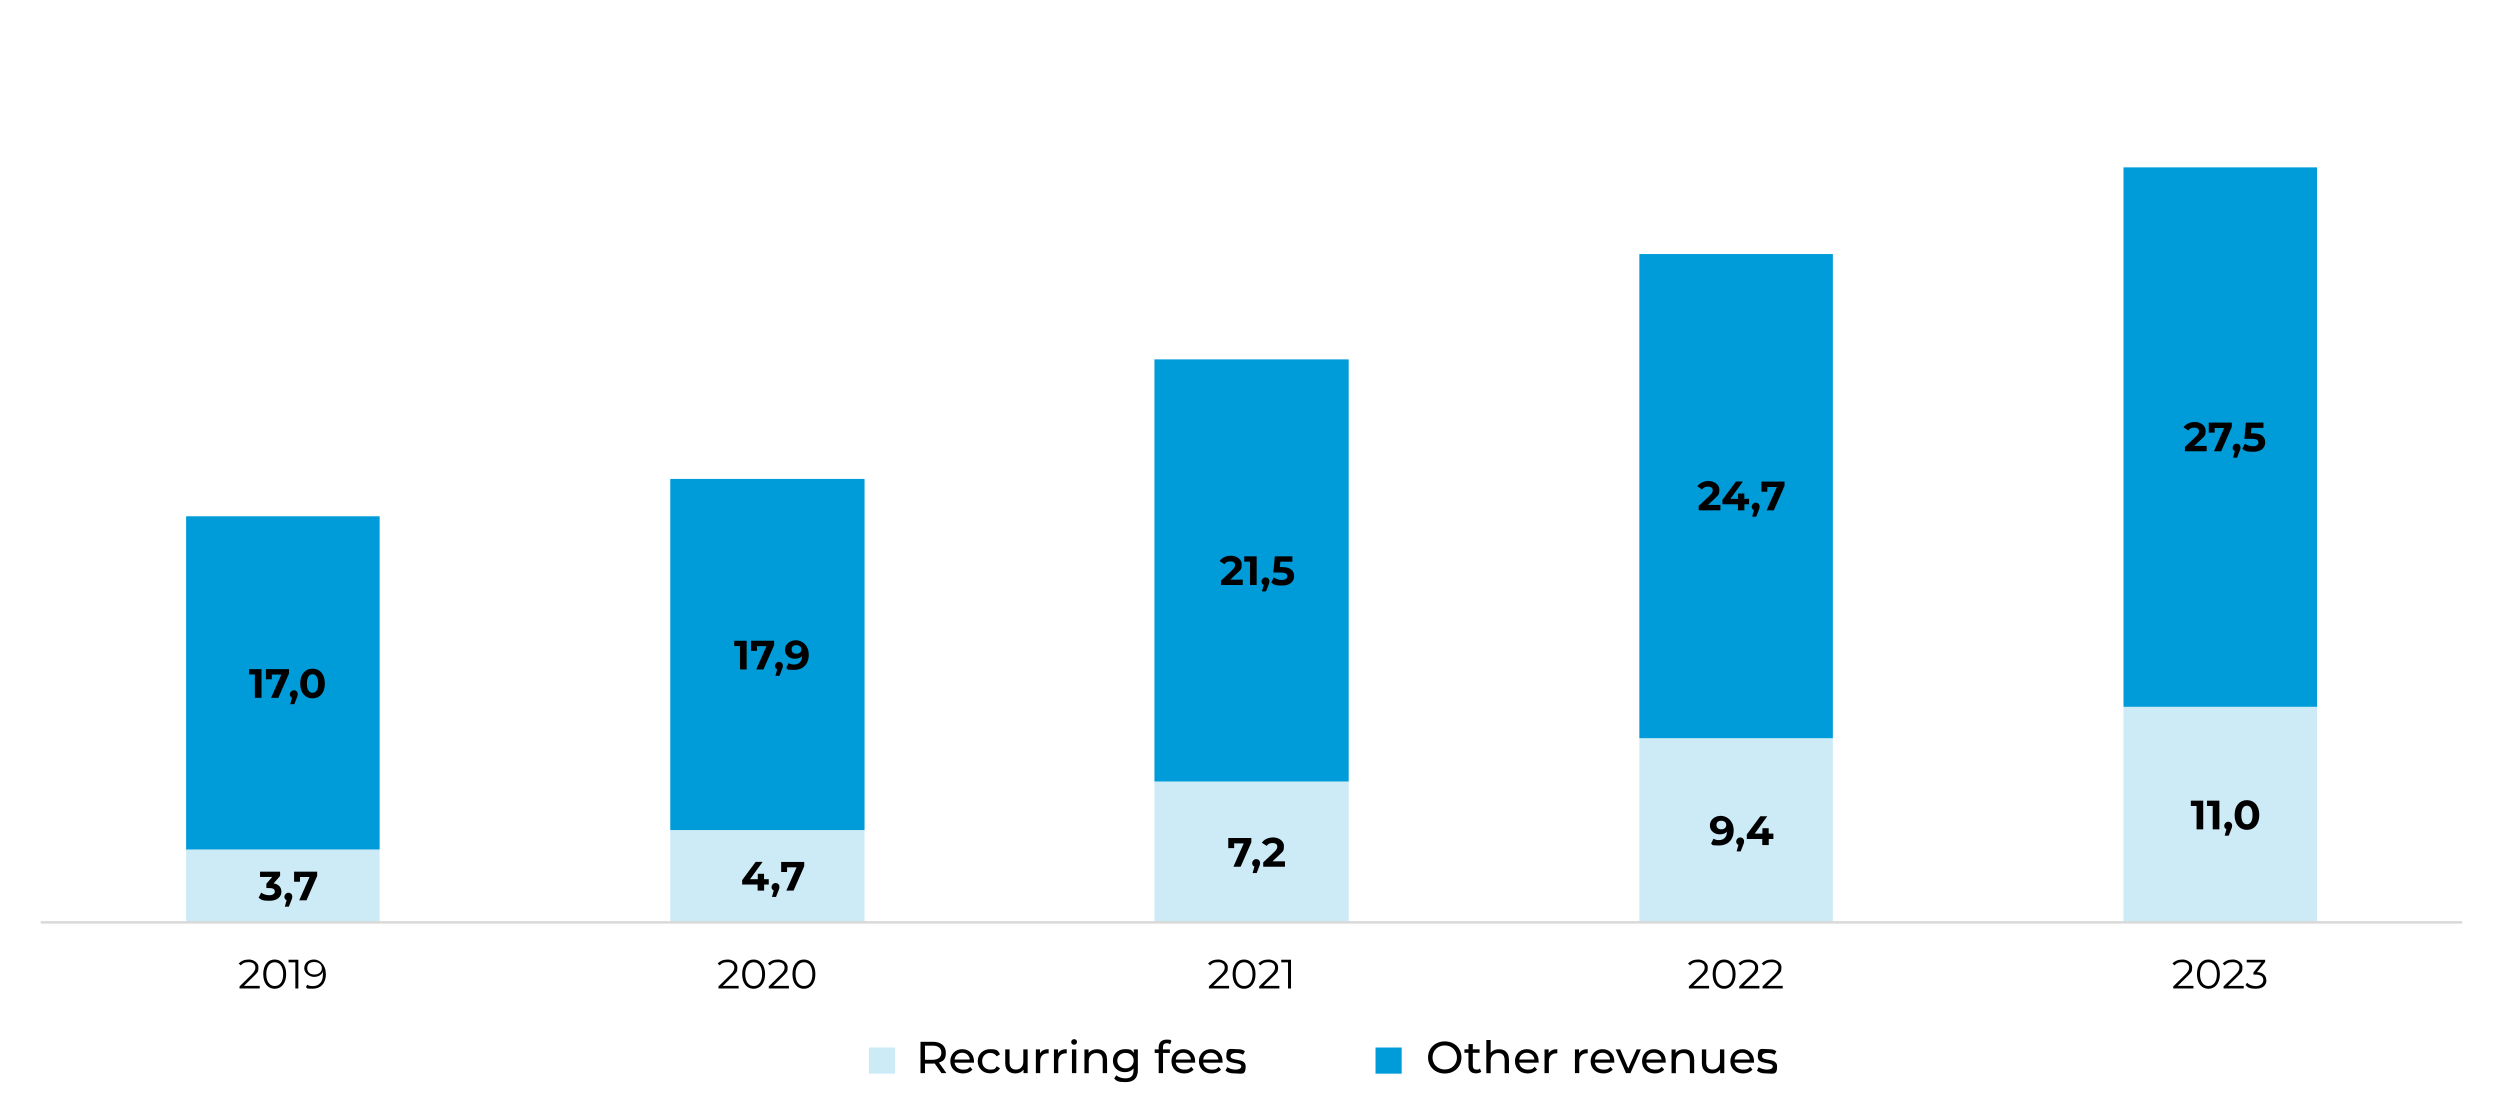<?xml version="1.0" encoding="UTF-8"?>
<svg id="Livello_1" data-name="Livello 1" xmlns="http://www.w3.org/2000/svg" xmlns:xlink="http://www.w3.org/1999/xlink" version="1.1" viewBox="0 0 3346 1499">
  <defs>
    <style>
      .cls-1 {
        fill-opacity: .2;
      }

      .cls-1, .cls-2, .cls-3, .cls-4, .cls-5 {
        stroke-width: 0px;
      }

      .cls-1, .cls-3 {
        fill: #009bd9;
      }

      .cls-6 {
        clip-path: url(#clippath);
      }

      .cls-2 {
        fill: none;
      }

      .cls-7 {
        clip-path: url(#clippath-1);
      }

      .cls-4 {
        fill: #000;
      }

      .cls-5 {
        fill: #d9d9d9;
      }

      .cls-8 {
        isolation: isolate;
      }
    </style>
    <clipPath id="clippath">
      <rect class="cls-2" width="3346" height="1499"/>
    </clipPath>
    <clipPath id="clippath-1">
      <rect class="cls-2" width="3346" height="1499"/>
    </clipPath>
  </defs>
  <g class="cls-6">
    <g class="cls-7">
      <g>
        <path class="cls-1" d="M249.1,1137.1h259v97.9H249.1v-97.9ZM897.1,1111.1h260v123.9h-260v-123.9ZM1545.1,1046h260v189h-260v-189ZM2194.1,988h259v247h-259v-247ZM2842.1,946h259v289h-259v-289Z"/>
        <path class="cls-3" d="M249.1,691h259v446H249.1v-446ZM897.1,641h260v470h-260v-470ZM1545.1,481h260v565h-260V481ZM2194.1,340h259v648h-259V340ZM2842.1,224h259v722h-259V224Z"/>
        <rect class="cls-5" x="54.5" y="1232.8" width="3241" height="3.4"/>
        <g class="cls-8">
          <path class="cls-4" d="M376.7,1193.2c0,6.5-5,12.4-15.9,12.4s-10.9-1.5-14.7-4.1l3.5-6.8c2.9,2.2,7,3.5,11,3.5s7.2-1.8,7.2-4.9-2.1-4.7-7.2-4.7h-4.1v-5.9l7.9-9h-16.4v-7.1h26.9v5.8l-8.7,9.9c6.9,1.1,10.4,5.4,10.4,11.1v-.2Z"/>
          <path class="cls-4" d="M391.2,1200.1c0,1.4-.2,2.5-1.5,5.5l-3.1,7.9h-5.4l2.4-8.7c-1.8-.7-3-2.4-3-4.7s2.3-5.3,5.3-5.3,5.3,2.1,5.3,5.3h0Z"/>
          <path class="cls-4" d="M424.5,1166.5v5.8l-14.3,32.7h-9.7l13.8-31.2h-12.8v6.3h-7.9v-13.5h30.9Z"/>
        </g>
        <g class="cls-8">
          <path class="cls-4" d="M1029,1183.9h-6.3v8.1h-8.7v-8.1h-20.7v-6l18.1-24.4h9.3l-16.8,23.2h10.3v-7.2h8.4v7.2h6.3v7.3h0Z"/>
          <path class="cls-4" d="M1043.2,1187.1c0,1.4-.2,2.5-1.5,5.5l-3.1,7.9h-5.4l2.4-8.7c-1.8-.7-3-2.4-3-4.7s2.3-5.3,5.3-5.3,5.3,2.1,5.3,5.3h0Z"/>
          <path class="cls-4" d="M1076.4,1153.5v5.8l-14.3,32.7h-9.7l13.8-31.2h-12.8v6.3h-7.9v-13.5h30.9Z"/>
        </g>
        <g class="cls-8">
          <path class="cls-4" d="M1674.8,1121.5v5.8l-14.3,32.7h-9.7l13.8-31.2h-12.8v6.3h-7.9v-13.5h30.9Z"/>
          <path class="cls-4" d="M1686.5,1155.1c0,1.4-.2,2.5-1.5,5.5l-3.1,7.9h-5.4l2.4-8.7c-1.8-.7-3-2.4-3-4.7s2.3-5.3,5.3-5.3,5.3,2.1,5.3,5.3h0Z"/>
          <path class="cls-4" d="M1719.8,1152.7v7.3h-29.1v-5.8l14.8-14c3.4-3.2,4-5.2,4-7.1,0-3-2.1-4.8-6.2-4.8s-6.1,1.3-8,3.8l-6.5-4.2c3-4.3,8.4-7.1,15.3-7.1s14.3,4.4,14.3,11.4-1,7.1-6.4,12.2l-8.9,8.4h16.7Z"/>
        </g>
        <g class="cls-8">
          <path class="cls-4" d="M2320.4,1110.9c0,13.3-8,20.7-19.6,20.7s-8-.9-10.7-2.6l3.3-6.5c2.1,1.4,4.6,1.9,7.2,1.9,6.4,0,10.6-3.8,10.8-11.2-2.3,2.3-5.6,3.5-9.6,3.5-7.4,0-13.3-4.7-13.3-12s6.4-12.8,14.6-12.8,17.2,6.7,17.2,19.1h.1ZM2310.4,1104.2c0-3.3-2.5-5.7-6.7-5.7s-6.4,2.2-6.4,5.7,2.6,5.8,6.5,5.8,6.6-2.4,6.6-5.8h0Z"/>
          <path class="cls-4" d="M2334.3,1126.1c0,1.4-.2,2.5-1.5,5.5l-3.1,7.9h-5.4l2.4-8.7c-1.8-.7-3-2.4-3-4.7s2.3-5.3,5.3-5.3,5.3,2.1,5.3,5.3h0Z"/>
          <path class="cls-4" d="M2373.6,1122.9h-6.3v8.1h-8.7v-8.1h-20.7v-6l18.1-24.4h9.3l-16.8,23.2h10.3v-7.2h8.4v7.2h6.3v7.3h0Z"/>
        </g>
        <g class="cls-8">
          <path class="cls-4" d="M2948.8,1071.5v38.5h-8.9v-31.3h-7.7v-7.1h16.6,0Z"/>
          <path class="cls-4" d="M2970.4,1071.5v38.5h-8.9v-31.3h-7.7v-7.1h16.6,0Z"/>
          <path class="cls-4" d="M2987.5,1105.1c0,1.4-.2,2.5-1.5,5.5l-3.1,7.9h-5.4l2.4-8.7c-1.8-.7-3-2.4-3-4.7s2.3-5.3,5.3-5.3,5.3,2.1,5.3,5.3h0Z"/>
          <path class="cls-4" d="M2990.8,1090.8c0-12.7,7-19.9,16.5-19.9s16.5,7.2,16.5,19.9-7,19.9-16.5,19.9-16.5-7.2-16.5-19.9ZM3014.8,1090.8c0-8.7-3.1-12.4-7.5-12.4s-7.5,3.6-7.5,12.4,3.1,12.4,7.5,12.4,7.5-3.6,7.5-12.4Z"/>
        </g>
        <g class="cls-8">
          <path class="cls-4" d="M350,895.5v38.5h-8.9v-31.3h-7.7v-7.1h16.6Z"/>
          <path class="cls-4" d="M386.8,895.5v5.8l-14.3,32.7h-9.7l13.8-31.2h-12.8v6.3h-7.9v-13.5h30.9Z"/>
          <path class="cls-4" d="M398.5,929.1c0,1.4-.2,2.5-1.5,5.5l-3.1,7.9h-5.4l2.4-8.7c-1.8-.7-3-2.4-3-4.7s2.3-5.3,5.3-5.3,5.3,2.1,5.3,5.3h0Z"/>
          <path class="cls-4" d="M401.8,914.8c0-12.7,7-19.9,16.5-19.9s16.5,7.2,16.5,19.9-7,19.9-16.5,19.9-16.5-7.2-16.5-19.9ZM425.8,914.8c0-8.7-3.1-12.4-7.5-12.4s-7.5,3.6-7.5,12.4,3.1,12.4,7.5,12.4,7.5-3.6,7.5-12.4Z"/>
        </g>
        <g class="cls-8">
          <path class="cls-4" d="M999.3,857.5v38.5h-8.9v-31.3h-7.7v-7.1h16.6Z"/>
          <path class="cls-4" d="M1036.1,857.5v5.8l-14.3,32.7h-9.7l13.8-31.2h-12.8v6.3h-7.9v-13.5h30.9Z"/>
          <path class="cls-4" d="M1047.8,891.1c0,1.4-.2,2.5-1.5,5.5l-3.1,7.9h-5.4l2.4-8.7c-1.8-.7-3-2.4-3-4.7s2.3-5.3,5.3-5.3,5.3,2.1,5.3,5.3h0Z"/>
          <path class="cls-4" d="M1082.5,875.9c0,13.3-8,20.7-19.6,20.7s-8-.9-10.7-2.6l3.3-6.5c2.1,1.4,4.6,1.9,7.2,1.9,6.4,0,10.6-3.8,10.8-11.2-2.3,2.3-5.6,3.5-9.6,3.5-7.4,0-13.3-4.7-13.3-12s6.4-12.8,14.6-12.8,17.2,6.7,17.2,19.1h0ZM1072.6,869.2c0-3.3-2.5-5.7-6.7-5.7s-6.4,2.2-6.4,5.7,2.6,5.8,6.5,5.8,6.6-2.4,6.6-5.8Z"/>
        </g>
        <g class="cls-8">
          <path class="cls-4" d="M1663.3,775.7v7.3h-29.1v-5.8l14.8-14c3.4-3.2,4-5.2,4-7.1,0-3-2.1-4.8-6.2-4.8s-6.1,1.3-8,3.8l-6.5-4.2c3-4.3,8.4-7.1,15.3-7.1s14.3,4.4,14.3,11.4-1,7.1-6.4,12.2l-8.9,8.4h16.7Z"/>
          <path class="cls-4" d="M1681.9,744.5v38.5h-8.9v-31.3h-7.7v-7.1h16.6Z"/>
          <path class="cls-4" d="M1699,778.1c0,1.4-.2,2.5-1.5,5.5l-3.1,7.9h-5.4l2.4-8.7c-1.8-.7-3-2.4-3-4.7s2.3-5.3,5.3-5.3,5.3,2.1,5.3,5.3h0Z"/>
          <path class="cls-4" d="M1732.1,770.9c0,6.8-5,12.8-16,12.8s-10.9-1.5-14.7-4.1l3.5-6.8c2.9,2.2,6.9,3.5,10.9,3.5s7.2-1.9,7.2-5-2-5-9-5h-9.8l2-21.7h23.5v7.1h-16.1l-.6,7.3h3.1c11.4,0,15.9,5.1,15.9,11.9h0Z"/>
        </g>
        <g class="cls-8">
          <path class="cls-4" d="M2302.6,675.7v7.3h-29.1v-5.8l14.8-14c3.4-3.2,4-5.2,4-7.1,0-3-2.1-4.8-6.2-4.8s-6.1,1.3-8,3.8l-6.5-4.2c3-4.3,8.4-7.1,15.3-7.1s14.3,4.4,14.3,11.4-1,7.1-6.4,12.2l-8.9,8.4h16.7Z"/>
          <path class="cls-4" d="M2341,674.9h-6.3v8.1h-8.7v-8.1h-20.7v-6l18.1-24.4h9.3l-16.8,23.2h10.3v-7.2h8.4v7.2h6.3v7.3h0Z"/>
          <path class="cls-4" d="M2355.1,678.1c0,1.4-.2,2.5-1.5,5.5l-3.1,7.9h-5.4l2.4-8.7c-1.8-.7-3-2.4-3-4.7s2.3-5.3,5.3-5.3,5.3,2.1,5.3,5.3Z"/>
          <path class="cls-4" d="M2388.4,644.5v5.8l-14.3,32.7h-9.7l13.8-31.2h-12.8v6.3h-7.9v-13.5h30.9Z"/>
        </g>
        <g class="cls-8">
          <path class="cls-4" d="M2953.4,596.7v7.3h-29.1v-5.8l14.8-14c3.4-3.2,4-5.2,4-7.1,0-3-2.1-4.8-6.2-4.8s-6.1,1.3-8,3.8l-6.5-4.2c3-4.3,8.4-7.1,15.3-7.1s14.3,4.4,14.3,11.4-1,7.1-6.4,12.2l-8.9,8.4h16.7Z"/>
          <path class="cls-4" d="M2987.1,565.5v5.8l-14.3,32.7h-9.7l13.8-31.2h-12.8v6.3h-7.9v-13.5h30.9Z"/>
          <path class="cls-4" d="M2998.7,599.1c0,1.4-.2,2.5-1.5,5.5l-3.1,7.9h-5.4l2.4-8.7c-1.8-.7-3-2.4-3-4.7s2.3-5.3,5.3-5.3,5.3,2.1,5.3,5.3Z"/>
          <path class="cls-4" d="M3031.8,591.9c0,6.8-5,12.8-16,12.8s-10.9-1.5-14.7-4.1l3.5-6.8c2.9,2.2,6.9,3.5,10.9,3.5s7.2-1.9,7.2-5-2-5-9-5h-9.8l2-21.7h23.5v7.1h-16.1l-.6,7.3h3.1c11.4,0,15.9,5.1,15.9,11.9h.1Z"/>
        </g>
        <g class="cls-8">
          <path class="cls-4" d="M347.6,1319.5v3.5h-27v-2.8l16-15.7c4.3-4.3,5.2-6.9,5.2-9.5,0-4.5-3.1-7.2-9-7.2s-8,1.4-10.5,4.3l-2.8-2.4c3-3.5,7.8-5.5,13.6-5.5s12.8,4,12.8,10.4-1.2,7-6.3,12l-13.1,12.9h21.2-.1Z"/>
          <path class="cls-4" d="M352.3,1303.8c0-12.3,6.4-19.6,15.3-19.6s15.4,7.3,15.4,19.6-6.5,19.6-15.4,19.6-15.3-7.3-15.3-19.6ZM379,1303.8c0-10.3-4.6-15.9-11.3-15.9s-11.3,5.7-11.3,15.9,4.6,15.9,11.3,15.9,11.3-5.7,11.3-15.9Z"/>
          <path class="cls-4" d="M399.3,1284.5v38.5h-4v-35h-9.1v-3.5h13.1Z"/>
          <path class="cls-4" d="M436.2,1303.4c0,13.1-7.1,19.9-17.6,19.9s-6.7-.6-9.1-2.1l1.6-3.2c2,1.3,4.6,1.8,7.5,1.8,8.3,0,13.6-5.3,13.6-15.8s0-2-.2-3.1c-1.9,4.2-6.4,6.6-11.8,6.6s-13-4.5-13-11.5,5.7-11.8,13.1-11.8,15.8,7.1,15.8,19.2h.1ZM430.8,1295.8c0-4.2-3.5-8.2-10.2-8.2s-9.4,3.2-9.4,8.4,3.7,8.3,9.7,8.3,9.9-3.6,9.9-8.4h0Z"/>
        </g>
        <g class="cls-8">
          <path class="cls-4" d="M988.6,1319.5v3.5h-27v-2.8l16-15.7c4.3-4.3,5.2-6.9,5.2-9.5,0-4.5-3.1-7.2-9-7.2s-8,1.4-10.5,4.3l-2.8-2.4c3-3.5,7.8-5.5,13.6-5.5s12.8,4,12.8,10.4-1.2,7-6.3,12l-13.1,12.9h21.2-.1Z"/>
          <path class="cls-4" d="M993.3,1303.8c0-12.3,6.4-19.6,15.3-19.6s15.4,7.3,15.4,19.6-6.5,19.6-15.4,19.6-15.3-7.3-15.3-19.6ZM1020,1303.8c0-10.3-4.6-15.9-11.3-15.9s-11.3,5.7-11.3,15.9,4.6,15.9,11.3,15.9,11.3-5.7,11.3-15.9Z"/>
          <path class="cls-4" d="M1055.9,1319.5v3.5h-27v-2.8l16-15.7c4.3-4.3,5.2-6.9,5.2-9.5,0-4.5-3.1-7.2-9-7.2s-8,1.4-10.5,4.3l-2.8-2.4c3-3.5,7.8-5.5,13.6-5.5s12.8,4,12.8,10.4-1.2,7-6.3,12l-13.1,12.9h21.2,0Z"/>
          <path class="cls-4" d="M1060.6,1303.8c0-12.3,6.4-19.6,15.3-19.6s15.4,7.3,15.4,19.6-6.5,19.6-15.4,19.6-15.3-7.3-15.3-19.6ZM1087.3,1303.8c0-10.3-4.6-15.9-11.3-15.9s-11.3,5.7-11.3,15.9,4.6,15.9,11.3,15.9,11.3-5.7,11.3-15.9Z"/>
        </g>
        <g class="cls-8">
          <path class="cls-4" d="M1645,1319.5v3.5h-27v-2.8l16-15.7c4.3-4.3,5.2-6.9,5.2-9.5,0-4.5-3.1-7.2-9-7.2s-8,1.4-10.5,4.3l-2.8-2.4c3-3.5,7.8-5.5,13.6-5.5s12.8,4,12.8,10.4-1.2,7-6.3,12l-13.1,12.9h21.2,0Z"/>
          <path class="cls-4" d="M1649.7,1303.8c0-12.3,6.4-19.6,15.3-19.6s15.4,7.3,15.4,19.6-6.5,19.6-15.4,19.6-15.3-7.3-15.3-19.6ZM1676.4,1303.8c0-10.3-4.6-15.9-11.3-15.9s-11.3,5.7-11.3,15.9,4.6,15.9,11.3,15.9,11.3-5.7,11.3-15.9Z"/>
          <path class="cls-4" d="M1712.3,1319.5v3.5h-27v-2.8l16-15.7c4.3-4.3,5.2-6.9,5.2-9.5,0-4.5-3.1-7.2-9-7.2s-8,1.4-10.5,4.3l-2.8-2.4c3-3.5,7.8-5.5,13.6-5.5s12.8,4,12.8,10.4-1.2,7-6.3,12l-13.1,12.9h21.2,0Z"/>
          <path class="cls-4" d="M1727.9,1284.5v38.5h-4v-35h-9.1v-3.5h13.1Z"/>
        </g>
        <g class="cls-8">
          <path class="cls-4" d="M2287.4,1319.5v3.5h-27v-2.8l16-15.7c4.3-4.3,5.2-6.9,5.2-9.5,0-4.5-3.1-7.2-9-7.2s-8,1.4-10.5,4.3l-2.8-2.4c3-3.5,7.8-5.5,13.6-5.5s12.8,4,12.8,10.4-1.2,7-6.3,12l-13.1,12.9h21.2,0Z"/>
          <path class="cls-4" d="M2292.2,1303.8c0-12.3,6.4-19.6,15.3-19.6s15.4,7.3,15.4,19.6-6.5,19.6-15.4,19.6-15.3-7.3-15.3-19.6ZM2318.9,1303.8c0-10.3-4.6-15.9-11.3-15.9s-11.3,5.7-11.3,15.9,4.6,15.9,11.3,15.9,11.3-5.7,11.3-15.9Z"/>
          <path class="cls-4" d="M2354.8,1319.5v3.5h-27v-2.8l16-15.7c4.3-4.3,5.2-6.9,5.2-9.5,0-4.5-3.1-7.2-9-7.2s-8,1.4-10.5,4.3l-2.8-2.4c3-3.5,7.8-5.5,13.6-5.5s12.8,4,12.8,10.4-1.2,7-6.3,12l-13.1,12.9h21.2,0Z"/>
          <path class="cls-4" d="M2386,1319.5v3.5h-27v-2.8l16-15.7c4.3-4.3,5.2-6.9,5.2-9.5,0-4.5-3.1-7.2-9-7.2s-8,1.4-10.5,4.3l-2.8-2.4c3-3.5,7.8-5.5,13.6-5.5s12.8,4,12.8,10.4-1.2,7-6.3,12l-13.1,12.9h21.2,0Z"/>
        </g>
        <g class="cls-8">
          <path class="cls-4" d="M2935.7,1319.5v3.5h-27v-2.8l16-15.7c4.3-4.3,5.2-6.9,5.2-9.5,0-4.5-3.1-7.2-9-7.2s-8,1.4-10.5,4.3l-2.8-2.4c3-3.5,7.8-5.5,13.6-5.5s12.8,4,12.8,10.4-1.2,7-6.3,12l-13.1,12.9h21.2,0Z"/>
          <path class="cls-4" d="M2940.4,1303.8c0-12.3,6.4-19.6,15.3-19.6s15.4,7.3,15.4,19.6-6.5,19.6-15.4,19.6-15.3-7.3-15.3-19.6ZM2967.1,1303.8c0-10.3-4.6-15.9-11.3-15.9s-11.3,5.7-11.3,15.9,4.6,15.9,11.3,15.9,11.3-5.7,11.3-15.9Z"/>
          <path class="cls-4" d="M3003,1319.5v3.5h-27v-2.8l16-15.7c4.3-4.3,5.2-6.9,5.2-9.5,0-4.5-3.1-7.2-9-7.2s-8,1.4-10.5,4.3l-2.8-2.4c3-3.5,7.8-5.5,13.6-5.5s12.8,4,12.8,10.4-1.2,7-6.3,12l-13.1,12.9h21.2,0Z"/>
          <path class="cls-4" d="M3033.4,1311.9c0,6.4-4.7,11.4-14,11.4s-10.9-1.9-13.9-4.9l1.9-3.1c2.5,2.6,6.9,4.5,11.9,4.5s9.9-3,9.9-7.8-3.2-7.6-10.4-7.6h-2.8v-2.9l10.7-13.4h-19.7v-3.5h24.7v2.8l-10.9,13.7c8.2.4,12.4,4.8,12.4,10.9h.2Z"/>
        </g>
        <rect class="cls-1" x="1163" y="1402" width="35" height="35"/>
        <rect class="cls-3" x="1841" y="1402" width="35" height="35"/>
      </g>
    </g>
  </g>
  <g>
    <path class="cls-4" d="M1260.1,1436.3l-9.1-12.9c-.8,0-1.7.1-2.6.1h-10.4v12.8h-6v-42h16.4c10.9,0,17.5,5.5,17.5,14.6s-3.4,11.2-9.2,13.3l10,14.1h-6.5ZM1259.9,1408.9c0-6-4-9.4-11.7-9.4h-10.2v18.9h10.2c7.7,0,11.7-3.5,11.7-9.5Z"/>
    <path class="cls-4" d="M1303.4,1422.3h-25.8c.7,5.6,5.2,9.3,11.5,9.3s6.8-1.3,9.2-3.8l3.2,3.7c-2.9,3.4-7.3,5.2-12.5,5.2-10.3,0-17.1-6.8-17.1-16.3s6.8-16.2,16-16.2,15.7,6.6,15.7,16.4,0,1.2-.1,1.7ZM1277.6,1418.1h20.4c-.6-5.3-4.6-9.1-10.2-9.1s-9.6,3.7-10.2,9.1Z"/>
    <path class="cls-4" d="M1308.6,1420.4c0-9.5,7-16.2,16.8-16.2s10.4,2.3,13,6.8l-4.4,2.8c-2-3.1-5.2-4.6-8.6-4.6-6.2,0-10.9,4.4-10.9,11.2s4.7,11.2,10.9,11.2,6.6-1.4,8.6-4.6l4.4,2.8c-2.5,4.4-7.3,6.8-13,6.8-9.8,0-16.8-6.8-16.8-16.3Z"/>
    <path class="cls-4" d="M1375.4,1404.5v31.8h-5.5v-4.8c-2.3,3.3-6.3,5.2-10.8,5.2-8.2,0-13.7-4.5-13.7-13.9v-18.3h5.8v17.6c0,6.2,3.1,9.4,8.6,9.4s9.8-3.7,9.8-10.6v-16.4h5.8Z"/>
    <path class="cls-4" d="M1403.5,1404.2v5.6c-.5,0-.9,0-1.3,0-6.2,0-10,3.8-10,10.7v15.8h-5.8v-31.8h5.5v5.3c2-3.7,6-5.6,11.6-5.6Z"/>
    <path class="cls-4" d="M1427.7,1404.2v5.6c-.5,0-.9,0-1.3,0-6.2,0-10,3.8-10,10.7v15.8h-5.8v-31.8h5.5v5.3c2-3.7,6-5.6,11.6-5.6Z"/>
    <path class="cls-4" d="M1433.7,1394.6c0-2.1,1.7-3.8,3.9-3.8s3.9,1.6,3.9,3.7-1.6,3.8-3.9,3.8-3.9-1.6-3.9-3.7ZM1434.7,1404.5h5.8v31.8h-5.8v-31.8Z"/>
    <path class="cls-4" d="M1481.7,1418v18.3h-5.8v-17.6c0-6.2-3.1-9.3-8.6-9.3s-10.1,3.7-10.1,10.6v16.4h-5.8v-31.8h5.5v4.8c2.3-3.2,6.4-5.1,11.5-5.1,7.7,0,13.2,4.4,13.2,13.8Z"/>
    <path class="cls-4" d="M1522.9,1404.5v27.5c0,11.2-5.7,16.3-16.5,16.3s-11.7-1.6-15.2-4.7l2.8-4.4c2.9,2.5,7.6,4.1,12.2,4.1,7.5,0,10.9-3.5,10.9-10.7v-2.5c-2.8,3.3-6.9,4.9-11.5,4.9-9.2,0-16.1-6.2-16.1-15.4s7-15.4,16.1-15.4,9.1,1.7,11.8,5.2v-4.9h5.5ZM1517.3,1419.5c0-6.2-4.6-10.3-10.9-10.3s-11,4.1-11,10.3,4.6,10.4,11,10.4,10.9-4.3,10.9-10.4Z"/>
    <path class="cls-4" d="M1556.5,1401.7v2.8h9.2v4.7h-9.1v27.1h-5.8v-27.1h-5.4v-4.7h5.4v-2.8c0-6.2,3.7-10.3,10.5-10.3s4.9.6,6.5,1.9l-1.7,4.4c-1.2-.9-2.8-1.5-4.4-1.5-3.4,0-5.2,1.9-5.2,5.6Z"/>
    <path class="cls-4" d="M1599.4,1422.3h-25.8c.7,5.6,5.2,9.3,11.5,9.3s6.8-1.3,9.2-3.8l3.2,3.7c-2.9,3.4-7.3,5.2-12.5,5.2-10.3,0-17.1-6.8-17.1-16.3s6.8-16.2,16-16.2,15.7,6.6,15.7,16.4,0,1.2-.1,1.7ZM1573.6,1418.1h20.4c-.6-5.3-4.6-9.1-10.2-9.1s-9.6,3.7-10.2,9.1Z"/>
    <path class="cls-4" d="M1636.1,1422.3h-25.8c.7,5.6,5.2,9.3,11.5,9.3s6.8-1.3,9.2-3.8l3.2,3.7c-2.9,3.4-7.3,5.2-12.5,5.2-10.3,0-17.1-6.8-17.1-16.3s6.8-16.2,16-16.2,15.7,6.6,15.7,16.4,0,1.2-.1,1.7ZM1610.3,1418.1h20.4c-.6-5.3-4.6-9.1-10.2-9.1s-9.6,3.7-10.2,9.1Z"/>
    <path class="cls-4" d="M1640.2,1432.9l2.4-4.6c2.7,1.9,7,3.3,11.2,3.3s7.6-1.6,7.6-4.3c0-7.1-20.1-1-20.1-13.6s5.1-9.5,13.3-9.5,8.8,1.1,11.6,2.9l-2.5,4.6c-2.9-1.9-6.1-2.5-9.2-2.5-5,0-7.5,1.9-7.5,4.4,0,7.5,20.2,1.4,20.2,13.7s-5.3,9.4-13.7,9.4-10.5-1.6-13.1-3.7Z"/>
  </g>
  <g>
    <path class="cls-4" d="M1911.3,1415.3c0-12.3,9.5-21.5,22.4-21.5s22.3,9.1,22.3,21.5-9.5,21.5-22.3,21.5-22.4-9.2-22.4-21.5ZM1950,1415.3c0-9.3-7-16.1-16.3-16.1s-16.4,6.8-16.4,16.1,7,16.1,16.4,16.1,16.3-6.8,16.3-16.1Z"/>
    <path class="cls-4" d="M1982.5,1434.4c-1.7,1.5-4.4,2.2-7,2.2-6.4,0-10.1-3.5-10.1-10v-17.5h-5.4v-4.7h5.4v-7h5.8v7h9.1v4.7h-9.1v17.2c0,3.4,1.8,5.3,5,5.3s3.3-.5,4.5-1.5l1.8,4.1Z"/>
    <path class="cls-4" d="M2019.6,1418v18.3h-5.8v-17.6c0-6.2-3.1-9.3-8.6-9.3s-10.1,3.7-10.1,10.6v16.4h-5.8v-44.5h5.8v17.2c2.4-3.1,6.4-4.8,11.2-4.8,7.7,0,13.2,4.4,13.2,13.8Z"/>
    <path class="cls-4" d="M2059.1,1422.3h-25.8c.7,5.6,5.2,9.3,11.5,9.3s6.8-1.3,9.2-3.8l3.2,3.7c-2.9,3.4-7.3,5.2-12.5,5.2-10.3,0-17.1-6.8-17.1-16.3s6.8-16.2,16-16.2,15.7,6.6,15.7,16.4,0,1.2-.1,1.7ZM2033.3,1418.1h20.4c-.6-5.3-4.6-9.1-10.2-9.1s-9.6,3.7-10.2,9.1Z"/>
    <path class="cls-4" d="M2084.3,1404.2v5.6c-.5,0-.9,0-1.3,0-6.2,0-10,3.8-10,10.7v15.8h-5.8v-31.8h5.5v5.3c2-3.7,6-5.6,11.6-5.6Z"/>
    <path class="cls-4" d="M2125,1404.2v5.6c-.5,0-.9,0-1.3,0-6.2,0-10,3.8-10,10.7v15.8h-5.8v-31.8h5.5v5.3c2-3.7,6-5.6,11.6-5.6Z"/>
    <path class="cls-4" d="M2160.4,1422.3h-25.8c.7,5.6,5.2,9.3,11.5,9.3s6.8-1.3,9.2-3.8l3.2,3.7c-2.9,3.4-7.3,5.2-12.5,5.2-10.3,0-17.1-6.8-17.1-16.3s6.8-16.2,16-16.2,15.7,6.6,15.7,16.4,0,1.2-.1,1.7ZM2134.6,1418.1h20.4c-.6-5.3-4.6-9.1-10.2-9.1s-9.6,3.7-10.2,9.1Z"/>
    <path class="cls-4" d="M2196.1,1404.5l-13.9,31.8h-5.9l-13.9-31.8h6l10.9,25.5,11.2-25.5h5.6Z"/>
    <path class="cls-4" d="M2229.2,1422.3h-25.8c.7,5.6,5.2,9.3,11.5,9.3s6.8-1.3,9.2-3.8l3.2,3.7c-2.9,3.4-7.3,5.2-12.5,5.2-10.3,0-17.1-6.8-17.1-16.3s6.8-16.2,16-16.2,15.7,6.6,15.7,16.4,0,1.2-.1,1.7ZM2203.4,1418.1h20.4c-.6-5.3-4.6-9.1-10.2-9.1s-9.6,3.7-10.2,9.1Z"/>
    <path class="cls-4" d="M2267.5,1418v18.3h-5.8v-17.6c0-6.2-3.1-9.3-8.6-9.3s-10.1,3.7-10.1,10.6v16.4h-5.8v-31.8h5.5v4.8c2.3-3.2,6.4-5.1,11.5-5.1,7.7,0,13.2,4.4,13.2,13.8Z"/>
    <path class="cls-4" d="M2307.8,1404.5v31.8h-5.5v-4.8c-2.3,3.3-6.3,5.2-10.8,5.2-8.2,0-13.7-4.5-13.7-13.9v-18.3h5.8v17.6c0,6.2,3.1,9.4,8.6,9.4s9.8-3.7,9.8-10.6v-16.4h5.8Z"/>
    <path class="cls-4" d="M2347.4,1422.3h-25.8c.7,5.6,5.2,9.3,11.5,9.3s6.8-1.3,9.2-3.8l3.2,3.7c-2.9,3.4-7.3,5.2-12.5,5.2-10.3,0-17.1-6.8-17.1-16.3s6.8-16.2,16-16.2,15.7,6.6,15.7,16.4,0,1.2-.1,1.7ZM2321.6,1418.1h20.4c-.6-5.3-4.6-9.1-10.2-9.1s-9.6,3.7-10.2,9.1Z"/>
    <path class="cls-4" d="M2351.5,1432.9l2.4-4.6c2.7,1.9,7,3.3,11.2,3.3s7.6-1.6,7.6-4.3c0-7.1-20.1-1-20.1-13.6s5.1-9.5,13.3-9.5,8.8,1.1,11.6,2.9l-2.5,4.6c-2.9-1.9-6.1-2.5-9.2-2.5-5,0-7.5,1.9-7.5,4.4,0,7.5,20.2,1.4,20.2,13.7s-5.3,9.4-13.7,9.4-10.5-1.6-13.1-3.7Z"/>
  </g>
</svg>